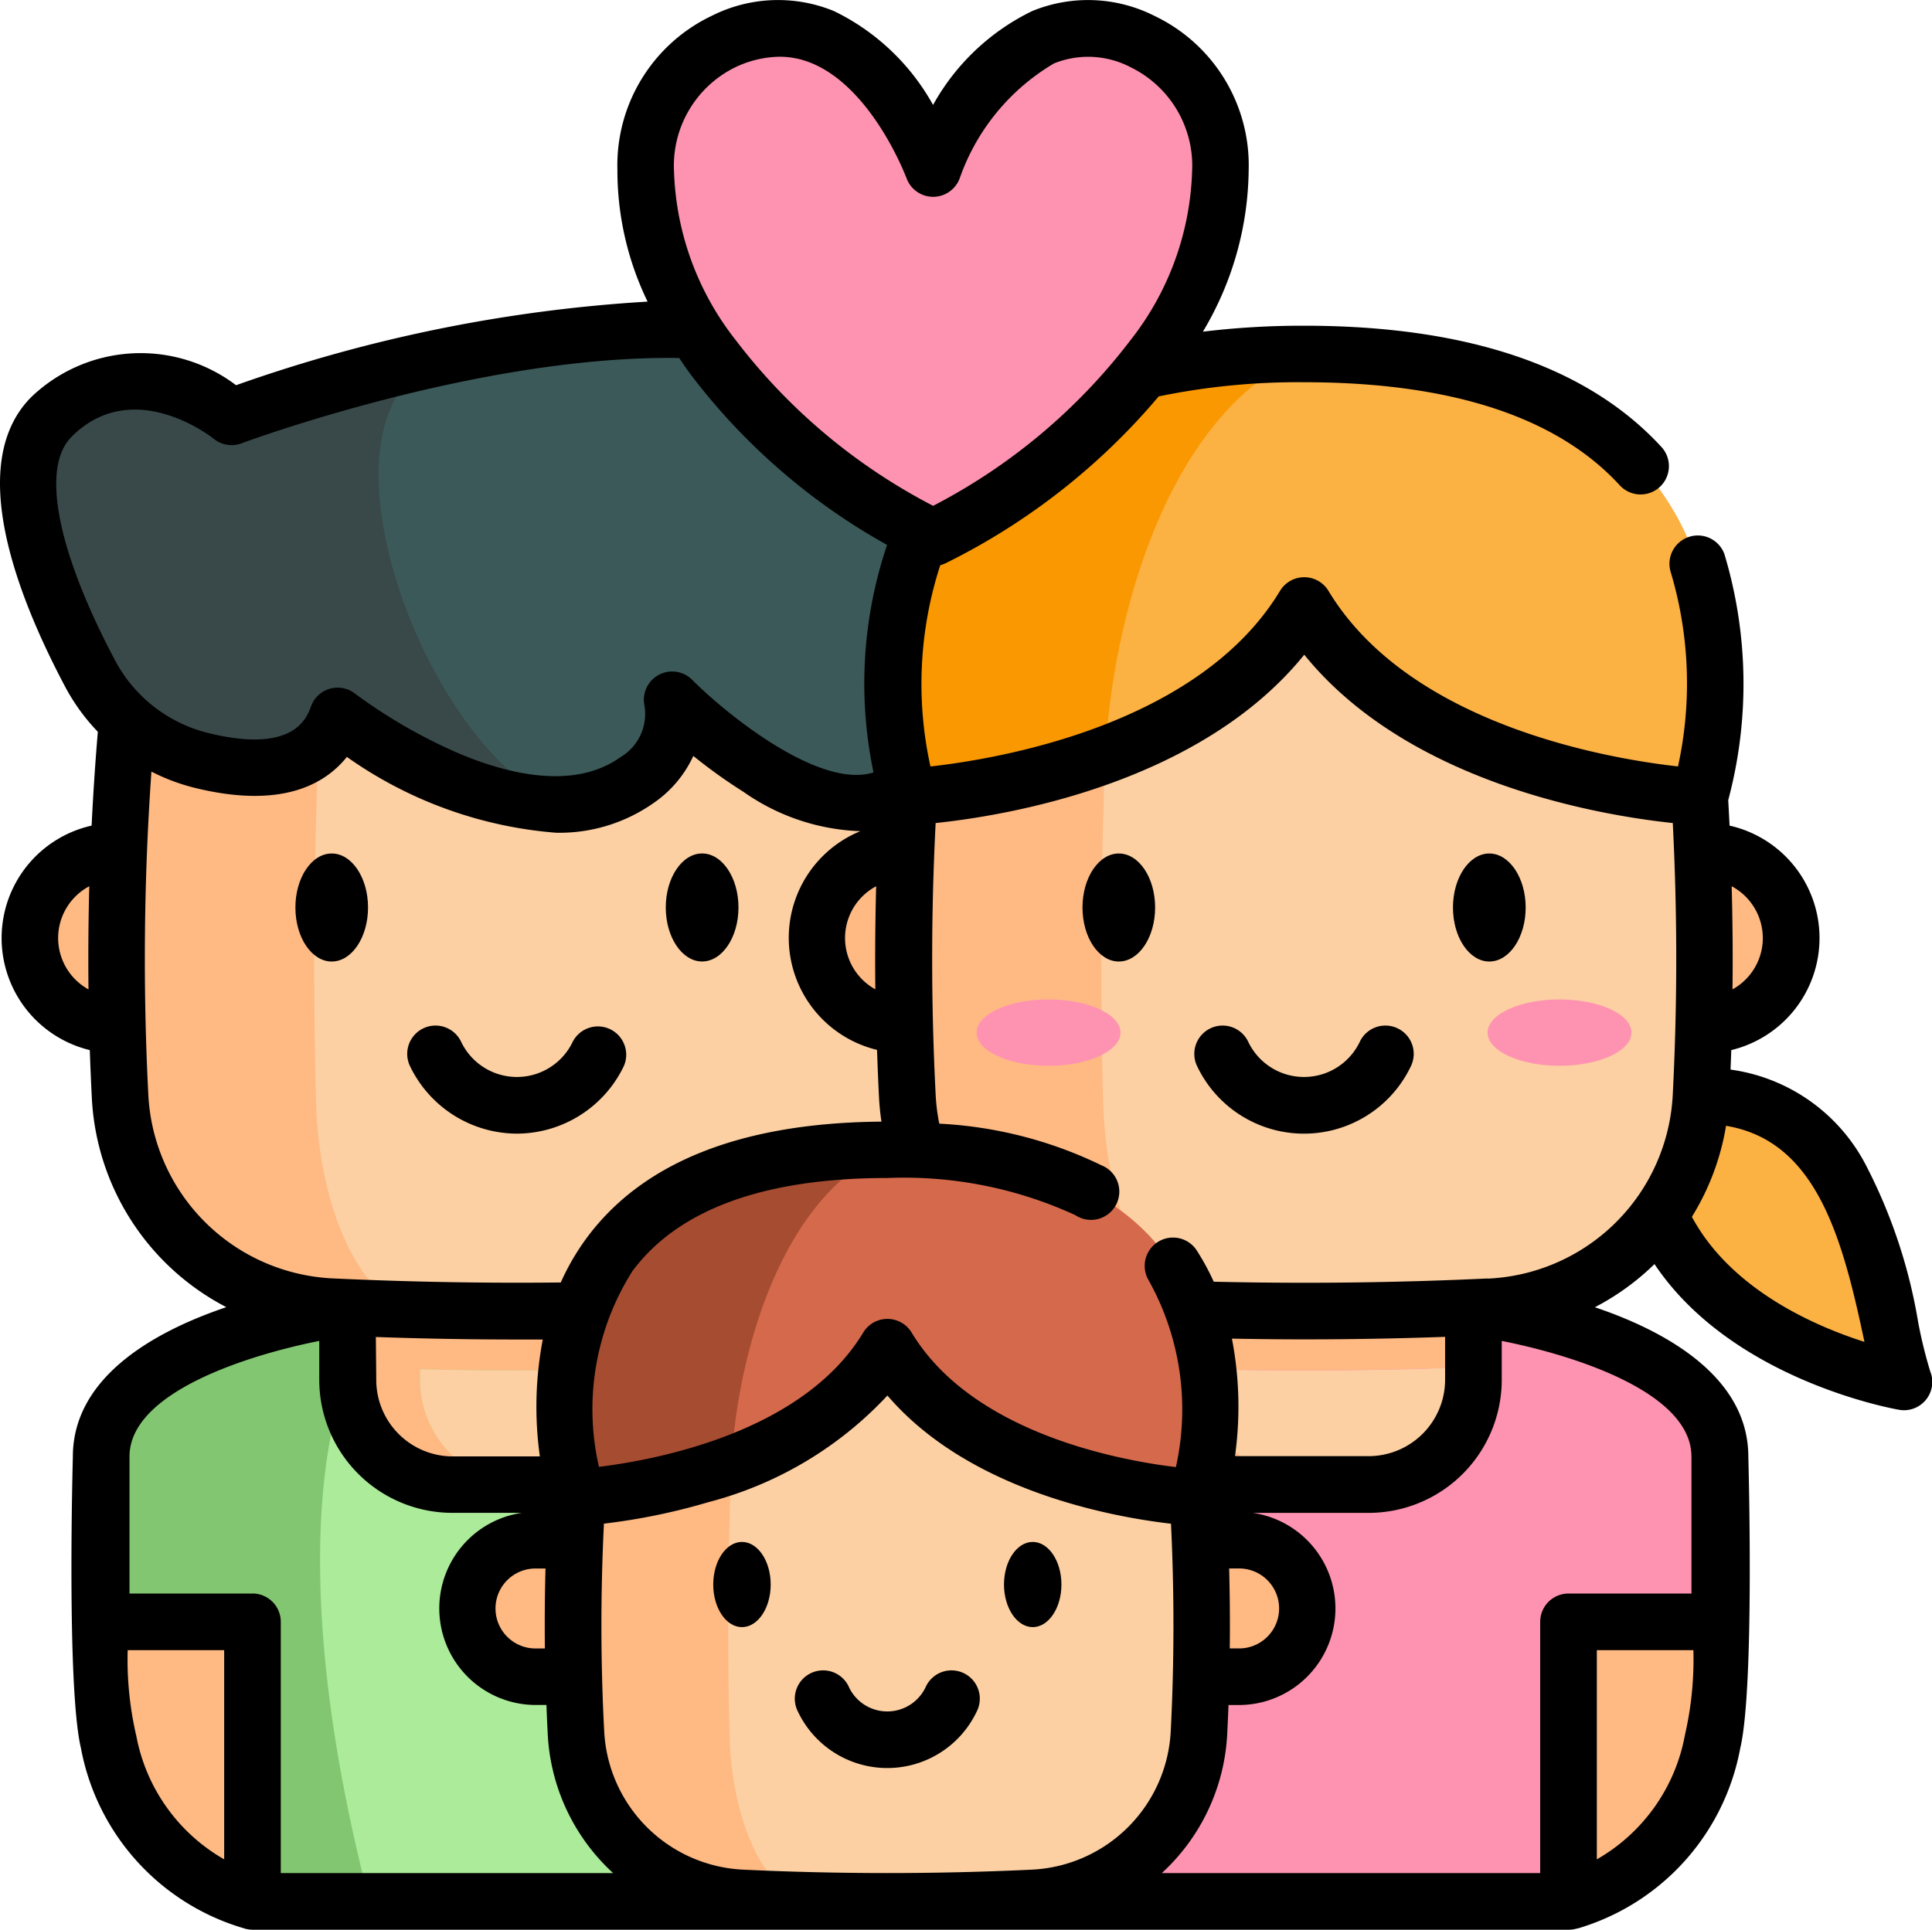 <svg xmlns="http://www.w3.org/2000/svg" width="53.14" height="53.09" viewBox="0 0 53.14 53.09">
  <g id="Raggruppa_4426" data-name="Raggruppa 4426" transform="translate(-0.001 -0.239)">
    <path id="Tracciato_5617" data-name="Tracciato 5617" d="M26.347,397.5s-.852,6.21,4.161,7.691H45.055c5.013-1.482,4.161-7.691,4.161-7.691L38,393.723Z" transform="translate(-23.563 -352.641)" fill="#ffb983"/>
    <path id="Tracciato_5618" data-name="Tracciato 5618" d="M98.536,331.6H94.983a2.882,2.882,0,0,1-2.882-2.882V324.4h9.317v4.315A2.882,2.882,0,0,1,98.536,331.6Z" transform="translate(-82.54 -290.512)" fill="#fcd0a3"/>
    <path id="Tracciato_5619" data-name="Tracciato 5619" d="M32.292,230.589h.015a2.393,2.393,0,0,0,0-4.786H10.3a2.393,2.393,0,0,0,0,4.786h.015" transform="translate(-7.083 -202.151)" fill="#ffb983"/>
    <path id="Tracciato_5620" data-name="Tracciato 5620" d="M42.914,346.8s6.776.852,6.776,4.1v4.547H45.529v7.692H30.982v-7.691H26.821V350.9c0-3.247,6.776-4.1,6.776-4.1" transform="translate(-24.036 -310.588)" fill="#abeb9a"/>
    <path id="Tracciato_5621" data-name="Tracciato 5621" d="M34.2,363.14H30.982v-7.692H26.821V350.9c0-3.247,6.776-4.1,6.776-4.1h1.56l.075.058C33.6,346.86,31.359,352.189,34.2,363.14Z" transform="translate(-24.036 -310.59)" fill="#83c671"/>
    <path id="Tracciato_5622" data-name="Tracciato 5622" d="M118.617,362.527v.357a2.881,2.881,0,0,1-2.881,2.881h-1.562a2.881,2.881,0,0,1-2.881-2.881v-.29Q114.955,362.686,118.617,362.527Z" transform="translate(-99.74 -324.683)" fill="#fcd0a3"/>
    <path id="Tracciato_5623" data-name="Tracciato 5623" d="M101.418,324.4v3.958h0q-3.662.159-7.324.067v.29a2.881,2.881,0,0,0,2.881,2.881H94.982a2.881,2.881,0,0,1-2.881-2.881V324.4Z" transform="translate(-82.54 -290.516)" fill="#ffb983"/>
    <path id="Tracciato_5624" data-name="Tracciato 5624" d="M52.326,161.245a107.942,107.942,0,0,0-20.879,0,74.016,74.016,0,0,0-.477,12.982,6.124,6.124,0,0,0,5.833,5.806q5.084.24,10.168,0a6.124,6.124,0,0,0,5.833-5.806A74.006,74.006,0,0,0,52.326,161.245Z" transform="translate(-27.667 -143.84)" fill="#fcd0a3"/>
    <path id="Tracciato_5625" data-name="Tracciato 5625" d="M31.45,161.242q5.219-.506,10.44-.506a27.794,27.794,0,0,0-5.286.511q-.411,6.554-.242,13.106c.074,2.875,1.124,5.219,2.5,5.754q-1.029-.028-2.06-.077a6.125,6.125,0,0,1-5.833-5.806A74.125,74.125,0,0,1,31.45,161.242Z" transform="translate(-27.67 -143.838)" fill="#ffb983"/>
    <path id="Tracciato_5626" data-name="Tracciato 5626" d="M31.787,100c-2.222,2.223-6.622-2.222-6.622-2.222a2.151,2.151,0,0,1-.974,2.212,3.693,3.693,0,0,1-2.04.665c-2.9.116-6.187-2.434-6.187-2.434-.586,1.61-2.313,1.578-3.745,1.225a4.76,4.76,0,0,1-3.066-2.4C8.06,94.993,6.579,91.506,8.089,90c2.212-2.212,4.955,0,4.955,0a45.778,45.778,0,0,1,6.065-1.708h0c4.069-.847,9.191-1.279,12.068.914,2.97,2.264,2.829,8.582.607,10.8Z" transform="translate(-6.673 -78.29)" fill="#3c5959"/>
    <path id="Tracciato_5627" data-name="Tracciato 5627" d="M22.151,106.629c-2.9.116-6.187-2.434-6.187-2.434-.586,1.61-2.313,1.578-3.745,1.225a4.76,4.76,0,0,1-3.066-2.4c-1.092-2.061-2.573-5.548-1.063-7.057,2.212-2.212,4.955,0,4.955,0a45.777,45.777,0,0,1,6.065-1.708C14.712,95.414,18.316,105.252,22.151,106.629Z" transform="translate(-6.673 -84.261)" fill="#394949"/>
    <path id="Tracciato_5628" data-name="Tracciato 5628" d="M440.835,290.685c4.765,0,4.9,5.974,5.577,7.868,0,0-5.122-.889-6.722-4.605" transform="translate(-394.05 -260.298)" fill="#fcb143"/>
    <path id="Tracciato_5629" data-name="Tracciato 5629" d="M234.914,397.5s-.852,6.21,4.161,7.691h14.547c5.013-1.482,4.161-7.691,4.161-7.691l-11.22-3.776Z" transform="translate(-210.48 -352.642)" fill="#ffb983"/>
    <path id="Tracciato_5630" data-name="Tracciato 5630" d="M307.1,331.6H303.55a2.882,2.882,0,0,1-2.882-2.882V324.4h9.317v4.315A2.882,2.882,0,0,1,307.1,331.6Z" transform="translate(-269.458 -290.514)" fill="#fcd0a3"/>
    <path id="Tracciato_5631" data-name="Tracciato 5631" d="M240.859,230.591h.015a2.393,2.393,0,0,0,0-4.786H218.863a2.393,2.393,0,0,0,0,4.786h.015" transform="translate(-194.001 -202.152)" fill="#ffb983"/>
    <path id="Tracciato_5632" data-name="Tracciato 5632" d="M258.255,350.9v4.547h-4.161v7.692H239.547v-7.692h-4.161V350.9c0-3.247,6.776-4.1,6.776-4.1h9.317S258.255,347.654,258.255,350.9Z" transform="translate(-210.952 -310.59)" fill="#fe93b1"/>
    <path id="Tracciato_5633" data-name="Tracciato 5633" d="M242.764,363.14h-3.217v-7.692h-4.161V350.9c0-3.247,6.776-4.1,6.776-4.1h1.56l.075.058C242.162,346.86,239.924,352.189,242.764,363.14Z" transform="translate(-210.952 -310.59)" fill="#046b74"/>
    <path id="Tracciato_5634" data-name="Tracciato 5634" d="M327.184,362.529v.357a2.881,2.881,0,0,1-2.881,2.881h-1.562a2.881,2.881,0,0,1-2.881-2.881v-.29Q323.522,362.688,327.184,362.529Z" transform="translate(-286.658 -324.685)" fill="#fcd0a3"/>
    <path id="Tracciato_5635" data-name="Tracciato 5635" d="M309.985,324.4v3.958h0q-3.662.159-7.324.067v.29a2.881,2.881,0,0,0,2.881,2.881h-1.991a2.881,2.881,0,0,1-2.881-2.881V324.4Z" transform="translate(-269.458 -290.518)" fill="#ffb983"/>
    <path id="Tracciato_5636" data-name="Tracciato 5636" d="M260.892,161.247a107.943,107.943,0,0,0-20.879,0,74.018,74.018,0,0,0-.477,12.982,6.125,6.125,0,0,0,5.833,5.806q5.084.24,10.168,0a6.124,6.124,0,0,0,5.833-5.806A73.99,73.99,0,0,0,260.892,161.247Z" transform="translate(-214.584 -143.842)" fill="#fcd0a3"/>
    <path id="Tracciato_5637" data-name="Tracciato 5637" d="M240.017,161.245q5.219-.506,10.44-.506a27.793,27.793,0,0,0-5.286.511q-.411,6.554-.242,13.106c.074,2.875,1.124,5.219,2.5,5.754q-1.029-.028-2.06-.077a6.125,6.125,0,0,1-5.833-5.806A74.125,74.125,0,0,1,240.017,161.245Z" transform="translate(-214.588 -143.84)" fill="#ffb983"/>
    <path id="Tracciato_5638" data-name="Tracciato 5638" d="M258.779,106.234s-7.928-.369-10.88-5.262a10.414,10.414,0,0,1-5.467,4.1,20.1,20.1,0,0,1-5.414,1.158S233.272,94.05,247.9,94.05,258.779,106.234,258.779,106.234Z" transform="translate(-212.03 -84.073)" fill="#fcb143"/>
    <path id="Tracciato_5639" data-name="Tracciato 5639" d="M247.9,94.05c-3.841,1.692-5.286,7.432-5.467,11.027a20.1,20.1,0,0,1-5.414,1.158S233.271,94.05,247.9,94.05Z" transform="translate(-212.029 -84.073)" fill="#fa9801"/>
    <g id="Raggruppa_4418" data-name="Raggruppa 4418" transform="translate(17.76 1.019)">
      <ellipse id="Ellisse_110" data-name="Ellisse 110" cx="1.979" cy="0.913" rx="1.979" ry="0.913" transform="translate(9.103 26.716)" fill="#fe93b1"/>
      <ellipse id="Ellisse_111" data-name="Ellisse 111" cx="1.979" cy="0.913" rx="1.979" ry="0.913" transform="translate(23.157 26.716)" fill="#fe93b1"/>
      <path id="Tracciato_5640" data-name="Tracciato 5640" d="M178.992,21.773c-8.52-4.414-9.662-11.865-5.764-13.652,3.855-1.768,5.764,3.49,5.764,3.49s1.909-5.258,5.764-3.49a3.6,3.6,0,0,1,.58.333l0,0,.077.056C188.486,10.81,186.99,17.63,178.992,21.773Z" transform="translate(-171.087 -7.757)" fill="#fe93b1"/>
    </g>
    <path id="Tracciato_5641" data-name="Tracciato 5641" d="M145.036,412.221h.012a1.878,1.878,0,0,0,0-3.756H125.7a1.878,1.878,0,0,0,0,3.756h.012" transform="translate(-110.965 -365.852)" fill="#ffb983"/>
    <path id="Tracciato_5642" data-name="Tracciato 5642" d="M168.684,357.793a84.722,84.722,0,0,0-16.388,0,58.1,58.1,0,0,0-.375,10.19,4.807,4.807,0,0,0,4.578,4.557q3.99.188,7.981,0a4.807,4.807,0,0,0,4.578-4.557A58.1,58.1,0,0,0,168.684,357.793Z" transform="translate(-136.083 -320.084)" fill="#fcd0a3"/>
    <path id="Tracciato_5643" data-name="Tracciato 5643" d="M152.3,357.79q4.1-.4,8.194-.4a21.819,21.819,0,0,0-4.149.4q-.323,5.144-.19,10.287c.058,2.257.883,4.1,1.965,4.517q-.808-.022-1.617-.06a4.808,4.808,0,0,1-4.578-4.557A58.164,58.164,0,0,1,152.3,357.79Z" transform="translate(-136.086 -320.082)" fill="#ffb983"/>
    <path id="Tracciato_5644" data-name="Tracciato 5644" d="M167.026,314.613s-6.223-.289-8.54-4.13a8.175,8.175,0,0,1-4.291,3.222,15.775,15.775,0,0,1-4.249.909s-2.941-9.564,8.54-9.564S167.026,314.613,167.026,314.613Z" transform="translate(-134.078 -273.171)" fill="#d5694c"/>
    <path id="Tracciato_5645" data-name="Tracciato 5645" d="M158.486,305.049c-3.015,1.328-4.149,5.834-4.291,8.655a15.775,15.775,0,0,1-4.249.909S147,305.049,158.486,305.049Z" transform="translate(-134.078 -273.171)" fill="#a64c31"/>
    <path id="Tracciato_5646" data-name="Tracciato 5646" d="M110.928,275.032a3.271,3.271,0,0,0,2.942-1.861.779.779,0,0,0-1.407-.667,1.7,1.7,0,0,1-3.07,0,.778.778,0,0,0-1.407.668A3.271,3.271,0,0,0,110.928,275.032Z" transform="translate(-96.709 -243.605)"/>
    <ellipse id="Ellisse_112" data-name="Ellisse 112" cx="0.999" cy="1.486" rx="0.999" ry="1.486" transform="translate(8.126 23.72)"/>
    <path id="Tracciato_5647" data-name="Tracciato 5647" d="M177.43,229.422c.551,0,1-.667,1-1.486s-.448-1.486-1-1.486-1,.667-1,1.486S176.879,229.422,177.43,229.422Z" transform="translate(-158.117 -202.731)"/>
    <path id="Tracciato_5648" data-name="Tracciato 5648" d="M322.066,272.137a.779.779,0,0,0-1.037.37,1.7,1.7,0,0,1-3.07,0,.778.778,0,0,0-1.407.668,3.256,3.256,0,0,0,5.884,0A.778.778,0,0,0,322.066,272.137Z" transform="translate(-283.626 -243.608)"/>
    <ellipse id="Ellisse_113" data-name="Ellisse 113" cx="0.999" cy="1.486" rx="0.999" ry="1.486" transform="translate(29.775 23.72)"/>
    <path id="Tracciato_5649" data-name="Tracciato 5649" d="M386,226.453c-.551,0-1,.666-1,1.486s.448,1.486,1,1.486,1-.666,1-1.486S386.548,226.453,386,226.453Z" transform="translate(-345.035 -202.733)"/>
    <path id="Tracciato_5650" data-name="Tracciato 5650" d="M53.1,37.993a12.654,12.654,0,0,1-.34-1.381A14.551,14.551,0,0,0,51.3,32.25,4.954,4.954,0,0,0,47.6,29.665q.011-.268.02-.536a3.171,3.171,0,0,0-.047-6.176q-.017-.348-.037-.7a12.4,12.4,0,0,0-.106-6.773.779.779,0,0,0-1.475.5,10.693,10.693,0,0,1,.2,5.345c-1.874-.209-7.381-1.127-9.614-4.83a.779.779,0,0,0-1.333,0c-2.234,3.7-7.742,4.622-9.615,4.831a10.572,10.572,0,0,1,.27-5.538.779.779,0,0,0,.165-.062,18.211,18.211,0,0,0,5.843-4.581,18.9,18.9,0,0,1,4-.39c4.028,0,6.945.95,8.671,2.824a.779.779,0,1,0,1.146-1.055C43.653,10.317,40.351,9.2,35.869,9.2a22.731,22.731,0,0,0-2.782.164,8.821,8.821,0,0,0,1.259-4.447A4.553,4.553,0,0,0,31.753.675,4.049,4.049,0,0,0,28.39.544a6.221,6.221,0,0,0-2.725,2.582A6.221,6.221,0,0,0,22.94.544a4.049,4.049,0,0,0-3.364.131,4.553,4.553,0,0,0-2.593,4.24,8.267,8.267,0,0,0,.83,3.622,41.141,41.141,0,0,0-11.319,2.3,4.346,4.346,0,0,0-5.628.321c-1.781,1.781-.479,5.318.926,7.972a5.54,5.54,0,0,0,.9,1.242q-.108,1.287-.171,2.581a3.171,3.171,0,0,0-.05,6.176q.022.651.055,1.3a6.877,6.877,0,0,0,3.7,5.772q-.16.054-.321.113c-1.779.65-3.9,1.871-3.9,4,0,0-.177,6.339.222,8.018A6.381,6.381,0,0,0,6.7,53.287a.776.776,0,0,0,.25.042h36.2a.777.777,0,0,0,.22-.032l.017,0a6.381,6.381,0,0,0,4.48-4.963c.4-1.688.222-8.018.222-8.018,0-2.127-2.12-3.349-3.9-4q-.161-.059-.321-.113a6.872,6.872,0,0,0,1.64-1.187c2.121,3.174,6.524,3.973,6.729,4.009a.778.778,0,0,0,.866-1.029ZM48.488,26.046a1.615,1.615,0,0,1-.834,1.412q.016-1.42-.023-2.837a1.616,1.616,0,0,1,.856,1.425ZM24.1,24.621q-.038,1.417-.023,2.836a1.613,1.613,0,0,1,.023-2.836ZM20.225,2.09A2.915,2.915,0,0,1,21.443,1.8a2.3,2.3,0,0,1,.892.181c1.679.7,2.59,3.136,2.6,3.16a.779.779,0,0,0,1.464,0,5.953,5.953,0,0,1,2.594-3.158,2.521,2.521,0,0,1,2.114.11A3.015,3.015,0,0,1,32.79,4.952,7.908,7.908,0,0,1,31.1,9.592a16.17,16.17,0,0,1-5.433,4.563,16.169,16.169,0,0,1-5.433-4.563A7.908,7.908,0,0,1,18.54,4.952,3.014,3.014,0,0,1,20.225,2.09ZM1.967,12.257c1.682-1.683,3.827-.015,3.915.056a.779.779,0,0,0,.762.123C6.71,12.411,13.2,10,18.683,10.089c.092.139.187.278.287.415A17.4,17.4,0,0,0,24.4,15.231a11.927,11.927,0,0,0-.373,6.259c-1.518.474-4.117-1.671-4.984-2.545a.778.778,0,0,0-1.323.666,1.384,1.384,0,0,1-.657,1.461c-1.3.928-3.157.444-4.488-.125a14.506,14.506,0,0,1-2.81-1.626.778.778,0,0,0-1.209.349c-.118.325-.478,1.314-2.828.735a3.979,3.979,0,0,1-2.563-2c-1.592-3.006-2.042-5.3-1.2-6.143ZM1.6,26.046a1.616,1.616,0,0,1,.857-1.425q-.038,1.419-.022,2.838A1.615,1.615,0,0,1,1.6,26.046Zm2.48,4.3a73.352,73.352,0,0,1,.086-8.879,5.5,5.5,0,0,0,1.193.447c2.349.579,3.561-.074,4.183-.851a11.519,11.519,0,0,0,5.751,2.086,4.5,4.5,0,0,0,2.678-.813,3.174,3.174,0,0,0,1.1-1.3,14.082,14.082,0,0,0,1.372.983,5.928,5.928,0,0,0,3.222,1.087,3.171,3.171,0,0,0,.459,6.017c.015.434.032.867.054,1.3q.017.339.068.674c-3.833.03-6.561,1.106-8.108,3.2a6.594,6.594,0,0,0-.713,1.225c-2.077.023-4.176-.014-6.248-.111A5.33,5.33,0,0,1,4.08,30.347Zm35.669,6.674V38.2a2.105,2.105,0,0,1-2.1,2.1H34.091c-.041,0-.081,0-.121-.005a9.841,9.841,0,0,0-.085-3.228c.657.012,1.316.02,1.976.02,1.3,0,2.594-.023,3.887-.069Zm-5.94,6.37h.274a1.1,1.1,0,1,1,0,2.2h-.257q.012-1.1-.017-2.2Zm-1.6-1.233c.092,1.888.091,3.8-.006,5.7a4.018,4.018,0,0,1-3.838,3.82c-2.624.124-5.284.124-7.908,0a4.017,4.017,0,0,1-3.838-3.82c-.1-1.892-.1-3.806-.007-5.7a17.218,17.218,0,0,0,2.884-.594,10.256,10.256,0,0,0,4.914-2.931C26.661,41.261,30.6,41.973,32.2,42.158ZM14.988,45.591h-.258a1.1,1.1,0,0,1,0-2.2h.275q-.029,1.1-.017,2.2Zm-4.649-8.569c1.3.046,2.6.069,3.9.069l.691,0a9.858,9.858,0,0,0-.08,3.216h-2.4a2.105,2.105,0,0,1-2.1-2.1ZM3.753,48.01a9.264,9.264,0,0,1-.24-2.373H6.167v5.755A4.96,4.96,0,0,1,3.753,48.01Zm3.193-3.93H3.563V40.311c0-1.774,3.271-2.793,5.219-3.181V38.2a3.664,3.664,0,0,0,3.66,3.66h1.914a2.657,2.657,0,0,0,.375,5.286h.3q.015.4.035.791a5.568,5.568,0,0,0,1.8,3.834H7.724V44.858A.779.779,0,0,0,6.946,44.079Zm39.4,3.889a4.974,4.974,0,0,1-2.424,3.424V45.637h2.656a9.247,9.247,0,0,1-.232,2.331Zm.179-7.657V44.08H43.142a.779.779,0,0,0-.778.778v6.913H31.956a5.571,5.571,0,0,0,1.8-3.833q.02-.395.035-.791h.294a2.657,2.657,0,0,0,.375-5.286h3.187a3.664,3.664,0,0,0,3.66-3.66V37.13C43.254,37.515,46.524,38.532,46.524,40.311Zm-5.608-4.9c-2.5.118-5.03.147-7.532.089a6.672,6.672,0,0,0-.481-.881.779.779,0,0,0-1.306.848,7.285,7.285,0,0,1,.746,5.133c-1.571-.189-5.6-.936-7.268-3.7a.778.778,0,0,0-1.333,0c-1.659,2.75-5.7,3.5-7.268,3.694a7.107,7.107,0,0,1,.92-5.384c1.261-1.7,3.622-2.563,7.015-2.563a11.256,11.256,0,0,1,5.171,1.023A.778.778,0,1,0,30.3,32.3a11.505,11.505,0,0,0-4.464-1.147,5.392,5.392,0,0,1-.1-.805,73.018,73.018,0,0,1,0-7.466c1.925-.2,7.261-1.072,10.139-4.631,2.877,3.558,8.21,4.428,10.136,4.631a73.108,73.108,0,0,1,0,7.466,5.332,5.332,0,0,1-5.092,5.068Zm5.622-1.7a6.878,6.878,0,0,0,.937-2.5c2.414.4,3.162,2.925,3.758,5.716l.049.228C49.869,36.707,47.6,35.694,46.538,33.718Z" transform="translate(0 0)"/>
    <path id="Tracciato_5651" data-name="Tracciato 5651" d="M212.182,443.6a.779.779,0,1,0-1.407.668,2.723,2.723,0,0,0,4.921,0,.779.779,0,1,0-1.407-.668,1.166,1.166,0,0,1-2.108,0Z" transform="translate(-188.829 -396.944)"/>
    <ellipse id="Ellisse_114" data-name="Ellisse 114" cx="0.79" cy="1.172" rx="0.79" ry="1.172" transform="translate(19.619 42.66)"/>
    <path id="Tracciato_5652" data-name="Tracciato 5652" d="M266.833,411.263c.435,0,.79-.526.79-1.172s-.354-1.172-.79-1.172-.79.526-.79,1.172S266.4,411.263,266.833,411.263Z" transform="translate(-238.427 -366.259)"/>
  </g>
</svg>
